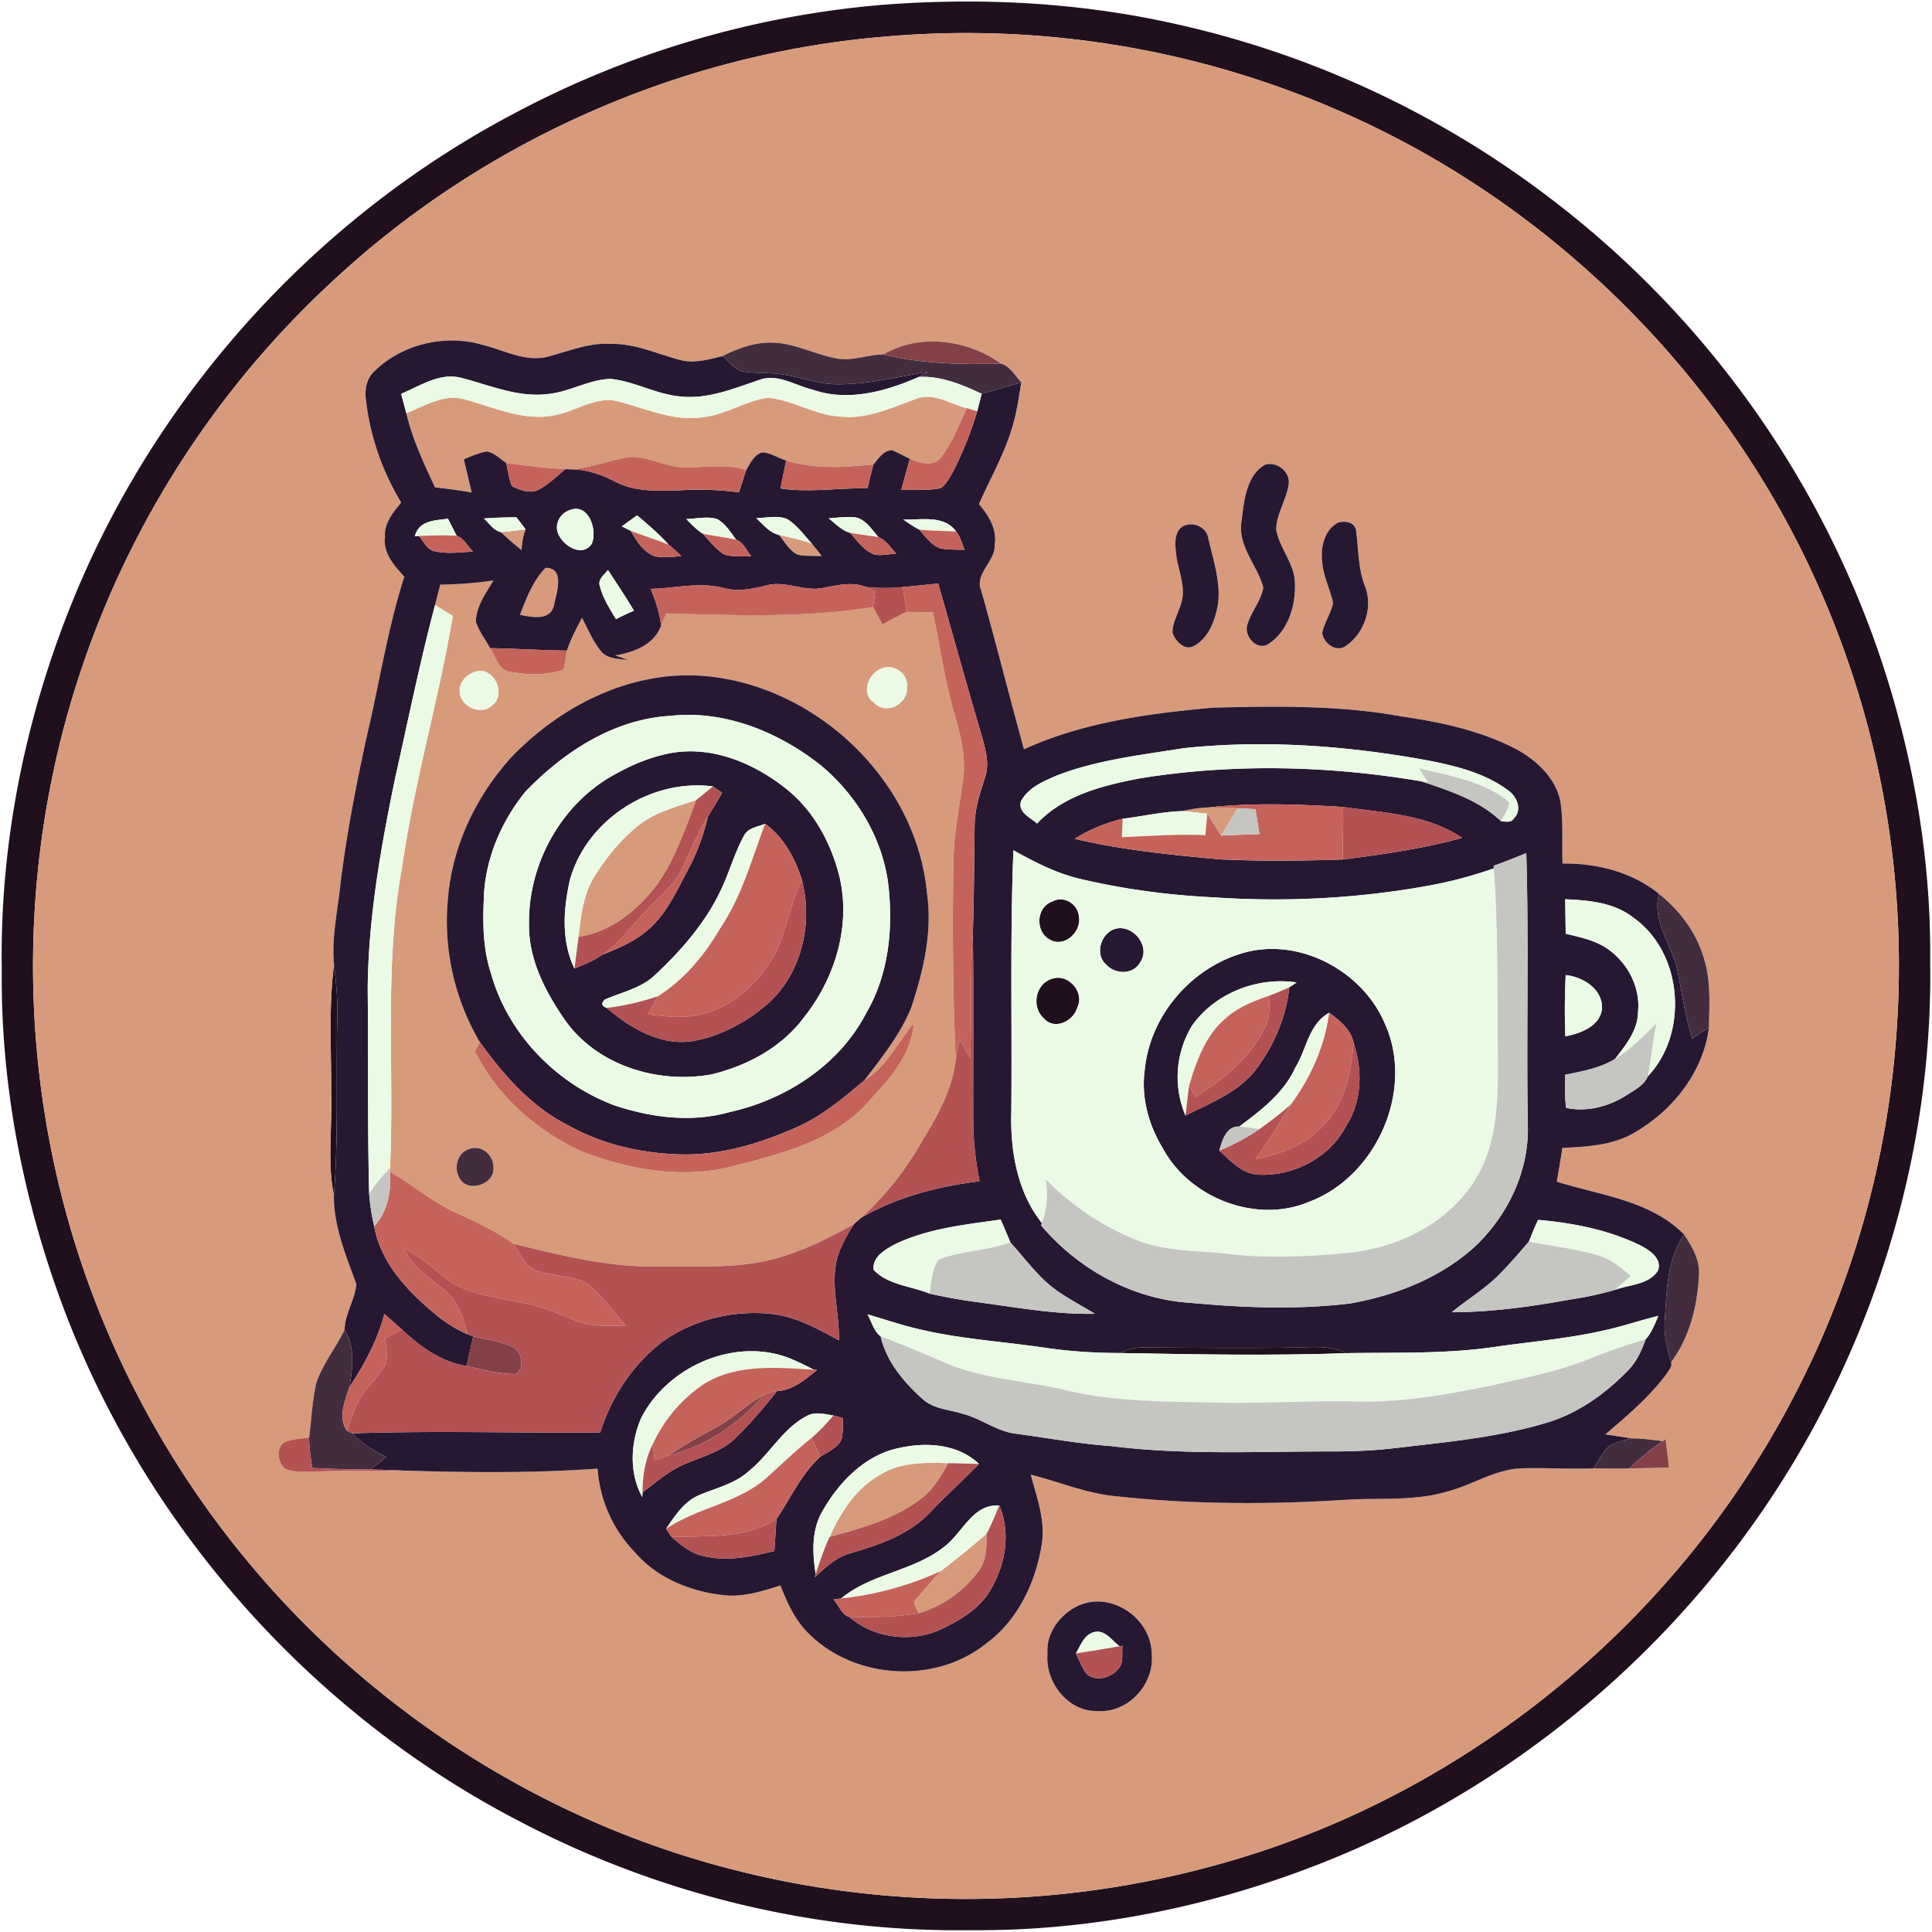 <svg height="50" width="50" xmlns="http://www.w3.org/2000/svg"><path style="stroke:none;fill-rule:nonzero;fill:#20101d;fill-opacity:1" d="M22.836.125c2.523-.195 5.082-.066 7.555.488a24.855 24.855 0 0 1 9.812 4.582 24.982 24.982 0 0 1 8.684 12.516c.707 2.324 1.093 4.758 1.066 7.187.059 3.86-.86 7.72-2.57 11.176-2.653 5.39-7.32 9.746-12.883 12.024-2.973 1.215-6.184 1.886-9.398 1.855-4.059.055-8.122-.95-11.707-2.844-5.567-2.898-9.95-7.98-11.989-13.918-.894-2.597-1.39-5.343-1.36-8.09-.058-3.386.657-6.773 1.974-9.886C4.238 9.988 8.3 5.566 13.328 2.925a24.692 24.692 0 0 1 9.508-2.8m.105.82c-5.312.43-10.453 2.707-14.347 6.344a24.13 24.13 0 0 0-7.008 11.8 24.258 24.258 0 0 0 .281 12.845 24.13 24.13 0 0 0 4.625 8.574c3.063 3.652 7.219 6.383 11.809 7.695a24.283 24.283 0 0 0 13.476-.023c5.782-1.664 10.852-5.606 13.934-10.766a23.96 23.96 0 0 0 3.371-10.707 24.121 24.121 0 0 0-1.91-11.277c-2.39-5.575-6.969-10.164-12.535-12.57A24.115 24.115 0 0 0 22.94.944Zm0 0"></path><path style="stroke:none;fill-rule:nonzero;fill:#20101d;fill-opacity:1" d="M27.242 23.328c.285-.16.653.067.68.383.078.39-.363.82-.742.613-.395-.195-.375-.855.062-.996ZM8.645 24.953c.05.445.097.899.085 1.348-.043 1.547.036 3.097-.09 4.64-.175-.87-.038-1.761-.07-2.644.008-1.113-.07-2.235.075-3.344ZM27.234 25.328c.407-.14.844.348.649.738-.09.348-.574.606-.856.301-.347-.293-.238-.914.207-1.039ZM28.973 35.016c.199-.075.406-.153.62-.145 1.27.008 2.54.024 3.805.004.48.004.985-.086 1.43.145-1.95.07-3.902.03-5.855-.004Zm0 0"></path><path style="stroke:none;fill-rule:nonzero;fill:#d79b7c;fill-opacity:1" d="M22.941.945c3.977-.343 8.04.313 11.696 1.914 5.566 2.407 10.144 6.996 12.535 12.57a24.121 24.121 0 0 1 1.91 11.278 23.96 23.96 0 0 1-3.371 10.707c-3.082 5.16-8.152 9.102-13.934 10.766a24.283 24.283 0 0 1-13.476.023c-4.59-1.312-8.746-4.043-11.809-7.695a24.13 24.13 0 0 1-4.625-8.574 24.258 24.258 0 0 1-.281-12.844 24.13 24.13 0 0 1 7.008-11.8C12.488 3.651 17.629 1.374 22.94.944M9.7 9.598c-.226.199-.27.515-.222.8.12.918.418 1.817.906 2.606-.211.258-.45.539-.418.894-.055.418.238.739.5 1.024-.438 1.363-.649 2.781-.98 4.172-.282 1.293-.536 2.593-.688 3.91-.074.644-.215 1.297-.152 1.95-.145 1.108-.067 2.23-.075 3.343.032.883-.105 1.773.07 2.644-.003.805.317 1.555.583 2.293-.036.403-.297.766-.305 1.184-.227.46-.559.875-.73 1.363-.106.469-.13.95-.188 1.426-.2.023-.406.031-.598.102-.273.113-.226.543-.02.703.223.101.481.066.723.074.774-.035 1.547-.012 2.32-.027 1.68.05 3.364.07 5.04-.051.05.808.402 1.578.965 2.164.57.664 1.425 1.012 2.28 1.11.509.062 1.005-.098 1.485-.25.18.445.38.902.73 1.241 1.196 1.196 3.286 1.32 4.606.254.817-.601 1.274-1.582 1.43-2.562.098-.617-.129-1.215-.285-1.8.738.183 1.445.487 2.21.558 1.997.215 4.009.218 6.009.086.867-.043 1.753.039 2.597-.22.64-.171 1.219-.573 1.903-.589.617-.02 1.234.027 1.851 0 .305.008.613.008.918.004.348-.008.688-.016 1.031-.027-.03-.247-.058-.493-.09-.735l-.074.055c-.265-.031-.527-.074-.797-.07l-.687-.106c.57-.488 1.152-.976 1.598-1.586.046-.086.14-.176.101-.281.484-.64.684-1.457.723-2.25.031-.395-.176-.738-.383-1.055-.875-.883-2.164-1.012-3.297-1.367.05-.293.102-.582.145-.875.636-.031 1.308-.062 1.87-.398.989-.57 1.778-1.563 1.923-2.715.011-.598.054-1.211-.13-1.79-.19-.667-.624-1.241-1.163-1.671-.704-.57-1.606-.793-2.496-.785-.02-.543.027-1.09-.06-1.63-.136-.605-.628-1.058-1.155-1.34-.922-.476-1.95-.69-2.965-.839-1.602-.293-3.238-.262-4.86-.227-1.664.153-3.363.38-4.898 1.079-.375-1.364-.719-2.735-1.102-4.094-.195-.453.364-.754.344-1.195.067-.407-.156-.762-.406-1.055.285-.656.648-1.277.852-1.961.12-.39.18-.793.242-1.191-.16-.172-.285-.41-.52-.485-.87-.62-2.113-.793-3.055-.234-.386 0-.761.164-1.148.11-.598-.095-1.145-.419-1.758-.419-.441-.004-.86.153-1.246.348-.36.086-.742.203-1.113.098-.59-.157-1.164-.426-1.79-.415-.546-.03-1.062.18-1.577.32-.602.177-1.176-.16-1.746-.296-.957-.277-2.059-.02-2.778.676m23.035 2.433c-.488.278-.539.961-.605 1.469-.098.645.41 1.121.566 1.703-.058.363-.336.645-.422 1-.062.297.29.66.575.45.492-.337.687-.981.664-1.555-.004-.516-.403-.907-.485-1.399.012-.422.282-.785.328-1.203.012-.309-.324-.566-.62-.465m1.902 1.492c-.352.18-.457.61-.422.973.015.387.207.734.285 1.11-.055.273-.23.507-.281.785.047.257.347.496.601.332.489-.325.723-1.004.504-1.555-.18-.465-.164-.961-.23-1.445-.032-.211-.29-.25-.457-.2m-4 .086c-.246.13-.23.442-.203.676.035.457.293.918.12 1.371-.07.239-.206.457-.21.707.062.223.316.492.562.352.395-.223.551-.695.621-1.117.059-.567-.132-1.121-.257-1.668-.043-.285-.38-.438-.633-.32M27.94 41.54c-.488.214-.875.71-.832 1.26-.062.735.528 1.5 1.293 1.481.793.059 1.485-.699 1.403-1.48-.008-.903-1.012-1.614-1.864-1.262Zm0 0"></path><path style="stroke:none;fill-rule:nonzero;fill:#d79b7c;fill-opacity:1" d="M10.516 10.691c.48-.183.988-.52 1.523-.351.777.207 1.574.598 2.399.387.519-.114 1.015-.485 1.57-.336.715.183 1.422.52 2.18.406.597-.059 1.109-.434 1.699-.504.66.07 1.246.473 1.922.492.671.059 1.293-.25 1.91-.465.449-.172.879.14 1.304.242-.21.434-.37.903-.68 1.282-.198.25-.55.129-.796.031-.156-.074-.305-.16-.461-.223-.223 0-.352.223-.48.368-.75.074-1.528.128-2.258-.102-.207-.063-.403-.2-.621-.211-.211.063-.309.281-.415.453-.496-.144-1.011-.078-1.515-.062-.512.02-.969-.278-1.473-.274-.52.067-1.012.285-1.535.324-.039-.003-.117-.003-.156-.007a20.124 20.124 0 0 1-1.531-.157c-.16-.109-.305-.265-.504-.3-.207.035-.399.125-.594.203.066.285.137.574.203.86a15.835 15.835 0 0 0-.95-.134c-.292-.625-.585-1.25-.741-1.922ZM12.96 13.77c.216-.016.43-.043.642-.07-.067.167-.09.35-.106.534a10.133 10.133 0 0 1-.535-.464ZM20.16 13.844c.285.066.574.125.852.226.09.102.172.211.254.32-.211-.007-.422.008-.63-.038-.21-.106-.327-.332-.476-.508ZM14.117 14.695c.508-.008.293.645.223.95-.078.433-.574.328-.883.265.168-.43.332-.879.66-1.215Zm0 0"></path><path style="stroke:none;fill-rule:nonzero;fill:#d79b7c;fill-opacity:1" d="M11.395 15.129c.46-.008.918-.04 1.375-.11-.196.333-.446.668-.454 1.07.079.247.246.454.368.684.148.223.218.582.535.614.449.082.933.097 1.367-.063.039-.16.055-.324.086-.488.098-.297.242-.57.39-.848.153.293.282.602.489.86.168.21.465.195.707.234-.113-.043-.227-.082-.34-.121.48-.078 1.016-.273 1.191-.777.047-.102.09-.207.137-.309 1.781.05 3.582.121 5.352-.164.078.148.16.3.242.45.203-.114.41-.224.62-.325.227.004.454.012.685.012.187.879.3 1.773.558 2.632.156.543.297 1.11.223 1.676-.09.711-.246 1.422-.25 2.145a83.21 83.21 0 0 0 .058 5.129c-.086.754-.457 1.425-.847 2.062a8.148 8.148 0 0 1-1.582 2.012c-.07.058-.14.117-.207.18-.817.449-1.668.87-2.598 1.007-.793.125-1.602.07-2.398.086-1.297.035-2.567-.28-3.817-.59-.457-.324-.969-.566-1.48-.8-.614-.278-1.125-.727-1.711-1.059v-.098c.117-2.605-.164-5.238.316-7.816.313-2.184.942-4.3 1.309-6.473l-.461-.28c.047-.18.09-.356.137-.532m11.351 2.207c-.293.156-.453.629-.129.844.305.34.875.05.856-.38.05-.386-.399-.671-.727-.464m-10.512.074c-.191.082-.355.27-.336.485.004.39.563.64.844.355.403-.316-.02-1.09-.508-.84m1.032 2.152c-.918.997-1.543 2.282-1.668 3.633a6.17 6.17 0 0 0 .824 3.778c-.031.054-.098.172-.133.226.574 1.172 1.617 2.086 2.805 2.613 1.222.461 2.582.708 3.87.368 1.282-.32 2.692-.68 3.575-1.739.516-.55 1.05-1.171 1.11-1.957-.422.496-.696 1.125-1.274 1.47.45-.59.926-1.18 1.203-1.868.32-.957.559-1.973.41-2.988-.289-3.02-3.07-5.543-6.086-5.621-1.761-.028-3.43.843-4.636 2.085m-1.121 10.176c-.317.098-.41.496-.247.758.207.387.915.152.872-.285.007-.316-.317-.598-.625-.473Zm0 0"></path><path style="stroke:none;fill-rule:nonzero;fill:#d79b7c;fill-opacity:1" d="M16.547 21.344c.43-.336.969-.465 1.473-.64-.29.757-.547 1.534-1.02 2.198-.496.657-1.195 1.22-2.027 1.344.058-.535.12-1.094.41-1.562.312-.5.695-.973 1.164-1.34ZM30.578 20.992c.23-.047.461-.094.695-.097.254 0 .508.011.762.023-.144.238-.289.473-.433.707-.122-.188-.239-.379-.356-.566-.223-.024-.445-.051-.668-.067ZM22.773 38.168c.528-.328 1.168-.324 1.766-.3-.18.327-.375.663-.676.898-.691.547-1.562.78-2.394 1.011.281-.636.683-1.257 1.304-1.609ZM24.34 40.664a25.77 25.77 0 0 0 1.191-.969c0 .325.012.672-.191.946a2.997 2.997 0 0 1-1.567 1.113c-.039-.106-.117-.207-.109-.32.223-.258.45-.516.676-.77Zm0 0"></path><path style="stroke:none;fill-rule:nonzero;fill:#261833;fill-opacity:1" d="M9.7 9.598c.718-.696 1.82-.953 2.777-.676.57.137 1.144.473 1.746.297.515-.14 1.03-.352 1.578-.32.625-.012 1.199.257 1.789.414.37.105.754-.012 1.113-.098.152.133.281.308.473.387.265.058.543.039.816.062.567.027 1.102.277 1.668.281.8.004 1.574-.191 2.356-.324l-.235.133c-.851.375-1.84.652-2.758.328-.449-.105-.91-.43-1.382-.246-.653.219-1.32.5-2.024.426-.633-.055-1.195-.395-1.82-.457-.555.02-1.05.332-1.598.39-.785.106-1.527-.23-2.27-.418-.55-.14-1.058.211-1.546.414.043.164.086.332.133.5.156.672.449 1.297.742 1.922.316.035.633.078.949.133-.066-.285-.137-.574-.203-.86.195-.077.387-.167.594-.202.199.035.343.191.504.3.039.2.074.399.14.59.215.117.5.219.727.082.246-.14.449-.336.664-.515.039.004.117.004.156.007.402 0 .785.137 1.14.32.516.27 1.118.235 1.68.22a7.852 7.852 0 0 1 1.516.054c.063-.191.121-.387.188-.582.105-.172.203-.39.414-.453.218.012.414.148.62.211-.05.242-.1.48-.148.723.75.113 1.5-.02 2.254 0 .047-.207.094-.414.152-.621.13-.145.258-.368.48-.368.157.063.306.149.462.223l-.223.805c.34-.008.688.02 1.024-.047.172-.133.265-.336.367-.524.23-.472.426-.96.574-1.464l.117-.454a78.2 78.2 0 0 0 1.024-.296c-.063.398-.121.8-.242 1.19-.204.685-.567 1.306-.852 1.962.25.293.473.648.406 1.055.02.441-.539.742-.344 1.195.383 1.36.727 2.73 1.102 4.094 1.535-.7 3.234-.926 4.898-1.078 1.622-.036 3.258-.067 4.86.226 1.015.148 2.043.363 2.965.84.527.281 1.02.734 1.156 1.34.086.539.039 1.086.059 1.629.89-.008 1.792.215 2.496.785-.192.73.359 1.34.488 2.027.113.574.191 1.156.375 1.715.14-.094.285-.188.43-.281-.145 1.152-.934 2.144-1.922 2.715-.563.336-1.235.367-1.871.398-.043.293-.094.582-.145.875 1.133.355 2.422.484 3.297 1.367-.453.664-.453 1.488-.504 2.262-.023.355.074.703.164 1.043.04.105-.055.195-.101.281-.446.61-1.028 1.098-1.598 1.586l.687.106c-.21.05-.437.086-.613.222-.16.156-.262.364-.375.551-.617.027-1.234-.02-1.851 0-.684.016-1.262.418-1.903.59-.844.258-1.73.176-2.597.219-2 .132-4.012.129-6.008-.086-.766-.07-1.473-.375-2.211-.559.156.586.383 1.184.285 1.8-.156.981-.613 1.962-1.43 2.563-1.32 1.067-3.41.942-4.605-.254-.352-.34-.551-.796-.73-1.242-.481.153-.977.313-1.485.25-.856-.097-1.711-.445-2.281-1.11a3.458 3.458 0 0 1-.965-2.163c-1.676.12-3.36.101-5.04.05a29.584 29.584 0 0 0-.831-.027L10 37.7a2.585 2.585 0 0 1-.879-.605c2.14-.074 4.277-.004 6.414-.024.285-.914.836-1.75 1.594-2.336.793-.574 1.8-.824 2.77-.738.656.055 1.246.379 1.812.691.02-.8-.3-1.652.062-2.414.09-.207.204-.402.325-.59.066-.062.136-.12.207-.18.93-.534 1.988-.804 3.047-.933a8.147 8.147 0 0 1-.165-1.57c-.007-1.61.016-3.215-.011-4.824.031-.926.035-1.856.047-2.781-.004-.446.14-.864.27-1.282.12-.343.015-.703-.075-1.035-.39-1.32-.758-2.648-1.137-3.976-.304.03-.613.062-.918.09a4.817 4.817 0 0 1-.949 0c-.363-.149-.75-.044-1.117.023-.485.101-.957-.192-1.442-.07-.367.09-.746.175-1.12.074-.626-.168-1.262.008-1.895.02.125.304.23.616.27.945-.176.503-.712.699-1.192.777.113.039.227.078.34.121-.242-.039-.54-.023-.707-.234-.207-.258-.336-.567-.489-.86-.148.278-.292.551-.39.848-.664-.008-1.324-.05-1.988-.063-.121-.23-.29-.437-.368-.683.008-.402.258-.738.454-1.07-.457.07-.915.101-1.375.109-.047.176-.09.351-.137.531-.39 1.477-.695 2.973-1.028 4.461-.375 1.805-.699 3.633-.714 5.477.02 1.77-.008 3.539.039 5.304.02.282.066.559.129.836.175.957.875 1.688 1.597 2.285.25.207.528.38.824.508.036.012.106.04.141.051-.055.254-.113.512-.172.77-.652-.106-1.195-.497-1.668-.942-.152-.137-.304-.27-.457-.406-.183.687-.52 1.312-.91 1.898.09-.492.16-1.039-.121-1.484.008-.418.27-.781.305-1.184-.266-.738-.586-1.488-.582-2.293.125-1.543.046-3.093.09-4.64.011-.45-.036-.903-.086-1.348-.063-.652.078-1.305.152-1.95.152-1.316.406-2.616.687-3.91.332-1.39.543-2.808.98-4.171-.26-.285-.554-.606-.5-1.024-.03-.355.208-.636.419-.894a6.591 6.591 0 0 1-.906-2.606c-.047-.285-.004-.601.222-.8m5.031 3.609c-.253.09-.398.39-.27.637.142.293.606.582.852.234.16-.36-.082-1.086-.582-.871m-2.207.211c.137.121.247.309.438.352.172.16.351.316.535.464.016-.183.04-.367.106-.535a9.402 9.402 0 0 0-.239-.312c-.277 0-.558.011-.84.031m3.57.203c.055.031.173.086.227.113.149.254.317.536.606.653.23.062.476.015.71.008-.109-.102-.21-.207-.331-.297-.246-.278-.532-.52-.817-.762-.133.094-.265.191-.394.285m1.668-.187c.136.136.265.277.43.379.171.19.331.402.554.535.227.074.469.047.7.05-.126-.144-.204-.363-.395-.433-.145-.192-.274-.41-.488-.531-.258-.079-.536-.012-.801 0m1.812-.024c.176.164.34.375.586.434.149.176.266.402.477.508.207.046.418.03.629.039a5.076 5.076 0 0 0-.254-.32c-.203-.227-.387-.481-.645-.641-.254-.098-.531-.028-.793-.02m1.871.004c.176.137.336.313.555.375.188.211.363.465.637.566.187.028.375-.015.558-.03-.144-.145-.261-.348-.46-.423-.16-.187-.305-.418-.547-.504-.247-.043-.497 0-.743.016m1.93.031c.137.09.27.188.418.262.156.176.305.39.531.48.207.043.426.036.64.04-.07-.157-.105-.336-.218-.47-.316-.44-.91-.296-1.371-.312m-12.637.43.102-.004c.125.133.2.34.39.39.332.079.676.032 1.012.012-.137-.132-.234-.34-.422-.406-.078-.148-.152-.297-.226-.441-.336.039-.758.047-.856.449m3.38.82c-.329.336-.493.785-.661 1.215.309.063.805.168.883-.265.07-.305.285-.957-.223-.95m1.41.48c.078.31.254.579.414.848.153-.078.305-.152.465-.218-.21-.36-.445-.703-.672-1.055-.093.125-.277.246-.207.426m11.84 4.886c-.351.153-.75.313-.941.668-.098.29.242.426.414.582.691-.738 1.715-.988 2.672-1.171 2.406-.387 4.87-.328 7.27.078.73.246 1.495.488 2.066 1.035.117.004.257.047.332-.078.222-.215.078-.559-.14-.715-.59-.445-1.325-.629-2.04-.773-2.094-.387-4.25-.551-6.371-.325-1.098.176-2.219.301-3.262.7m3.906.832c-.234.003-.464.05-.695.097-.512.016-1.015.137-1.523.195-.438.11-.86.278-1.242.52 1.222.29 2.484.414 3.738.531 1.062.051 2.133.04 3.199.004 1.04-.129 2.078-.281 3.09-.558-.903-.614-2.035-.649-3.082-.801-1.156-.07-2.328-.113-3.485.012m-5.046 1.109c-.09 2.266-.032 4.531-.055 6.797-.024.992.156 2.054.793 2.851l-.02.063c.957 1.129 2.36 1.906 3.844 2 1.375.129 2.766.183 4.137.02 1.199-.208 2.39-.676 3.289-1.516.832-.809 1.367-1.95 1.324-3.121-.039-2.34.031-4.68-.039-7.02-.281.113-.559.227-.844.328l.004.067c-.539.187-1.094.34-1.656.441-1.844.34-3.727.434-5.594.309a19.036 19.036 0 0 1-3.453-.477c-.617-.144-1.184-.437-1.73-.742m14.28 1.27.013.89c.335.082.683.152.984.328.582.348.96 1.028.887 1.707-.008.473-.32.852-.594 1.207-.39.235-.848.32-1.29.407-.003.285-.015.574.024.859.528.11 1.078-.027 1.532-.309.214-.14.48-.265.585-.511 1.07-1.13.899-3.215-.39-4.114-.496-.383-1.145-.441-1.75-.465m.012 1.961a17.895 17.895 0 0 0-.008 1.586c.394-.078.898-.258.949-.722.012-.508-.492-.813-.941-.864M23.125 32.22c-.238.133-.566.328-.512.648.371.39.965.414 1.442.61.41.093.824.168 1.242.222 1.008.133 2.015.324 3.039.301-.457-.281-.953-.516-1.34-.895-.305-.3-.562-.636-.848-.953a26.72 26.72 0 0 0-.25-.59c-.937.133-1.91.231-2.773.657m16.441-.086c-.25.293-.504.586-.773.86-.367.366-.82.636-1.223.968 1.028-.004 2.051-.145 3.059-.328.465-.07.93-.172 1.379-.317.32-.078.715-.132.902-.437.106-.305-.215-.52-.441-.64-.824-.407-1.75-.59-2.66-.669-.094.184-.164.375-.243.563M22.45 34.016c.11.187.16.433.34.566.152.66.606 1.195 1.098 1.633.285.254.683.262 1.031.375.477.12.883.46 1.383.515.82.11 1.637.262 2.465.32 1.87.235 3.757.138 5.632.138.57.003 1.141-.02 1.707-.086 1.344-.16 2.7-.278 3.997-.68.789-.254 1.476-.754 2.046-1.348.211-.219.34-.504.442-.789.156-.172.234-.394.328-.605-.469.113-.93.273-1.402.375-.918.21-1.864.289-2.793.422-1.29.195-2.598.144-3.895.168-.445-.23-.95-.141-1.43-.145-1.265.02-2.535.004-3.804-.004-.215-.008-.422.07-.621.145a13.332 13.332 0 0 1-1.934-.137c-1.105-.164-2.23-.227-3.32-.496-.43-.102-.848-.246-1.27-.367m-5.855 2.68c-.278.64-.317 1.425.027 2.046l.008-.12c.344-.259.672-.548 1.066-.72.453-.203.961-.32 1.328-.675.391-.38.747-.797 1.086-1.227.414-.02.73-.297 1.036-.547l-.082-.004c-.16-.082-.317-.164-.481-.234-1.441-.672-3.281.101-3.988 1.48m4.265-.039c-.617.332-.949.992-1.488 1.422-.36.328-.848.43-1.281.617-.387.164-.625.535-.852.871.035.055.11.16.145.215.25.207.508.434.84.492.605.149 1.226.008 1.816-.132.02-.278.035-.551.055-.828.37-.543.64-1.165 1.136-1.614.196-.125.438-.222.543-.437.051-.184.036-.371.047-.559l-.25-.07c-.234-.035-.492-.113-.71.023m2.413.817c-.875.175-1.55.87-1.98 1.62-.297.497-.27 1.094-.184 1.641l-.03.086c.28-.246.554-.523.921-.62.738-.216 1.508-.473 2.055-1.044.414-.437.86-.84 1.28-1.27-.546-.519-1.358-.57-2.062-.413m1.16 2.558c-.792.633-1.886.688-2.663 1.336l-.2.028c.137.14.211.394.407.449.644.558 1.62.68 2.386.316.434-.207.864-.457 1.157-.84.472-.675.671-1.582.34-2.36-.696-.038-.95.716-1.426 1.071Zm0 0"></path><path style="stroke:none;fill-rule:nonzero;fill:#261833;fill-opacity:1" d="M32.734 12.031c.297-.101.633.156.621.465-.046.418-.316.781-.328 1.203.082.492.48.883.485 1.399.023.574-.172 1.218-.664 1.554-.285.211-.637-.152-.575-.449.086-.355.364-.637.422-1-.156-.582-.664-1.058-.566-1.703.066-.508.117-1.191.605-1.469ZM34.637 13.523c.168-.05.425-.011.457.2.066.484.05.98.23 1.445.219.55-.015 1.23-.504 1.555-.254.164-.554-.075-.601-.332.05-.278.226-.512.281-.786-.078-.375-.27-.722-.285-1.109-.035-.363.07-.793.422-.973ZM30.637 13.61c.254-.118.59.035.633.32.125.547.316 1.101.257 1.668-.07.422-.226.894-.62 1.117-.247.14-.5-.13-.563-.352.004-.25.14-.468.21-.707.173-.453-.085-.914-.12-1.37-.028-.235-.043-.548.203-.677ZM13.266 19.563c1.207-1.243 2.875-2.114 4.636-2.086 3.016.078 5.797 2.601 6.086 5.62.149 1.016-.09 2.032-.41 2.989-.277.687-.754 1.277-1.203 1.867-.55.465-1.113.942-1.781 1.23-.942.415-1.957.723-2.996.692-1.008-.027-2.024-.262-2.907-.758-.945-.48-1.66-1.297-2.27-2.144a6.17 6.17 0 0 1-.823-3.778c.125-1.351.75-2.636 1.668-3.633m4.07-1.035c-1.465.09-2.754.938-3.742 1.965-.637.79-1.055 1.778-1.074 2.801-.028.637-.016 1.285.187 1.898.434 1.563 1.684 2.852 3.191 3.414.954.32 2 .454 2.985.176 1.46-.324 2.84-1.218 3.539-2.57.562-.965.691-2.121.578-3.219-.121-1.23-.793-2.37-1.73-3.164-1.102-.879-2.508-1.46-3.934-1.3Zm0 0"></path><path style="stroke:none;fill-rule:nonzero;fill:#261833;fill-opacity:1" d="M17.137 19.54c1.125-.302 2.289.151 3.175.847.723.558 1.184 1.398 1.407 2.277.312 1.27-.102 2.645-.903 3.652-.574.782-1.472 1.266-2.402 1.489-1.387.254-2.977-.23-3.8-1.418-.509-.735-.942-1.575-.923-2.489-.02-1.562.856-3.128 2.239-3.867.383-.21.78-.39 1.207-.492m-2.383 3.215c-.176.758-.234 1.594.113 2.312.25-.105.508-.203.73-.363.415-.16.829-.34 1.169-.637.468-.394.722-.964 1.007-1.496.247-.453.43-.933.547-1.433.125-.207.25-.41.367-.621-.082-.055-.16-.11-.238-.164-1.597-.207-3.254.851-3.695 2.402m4.492-1.11c-.23.422-.36.891-.562 1.329-.399.879-1.043 1.617-1.743 2.27-.355.335-.847.433-1.285.624-.105.098-.09.168.047.219.613.523 1.399.992 2.235.855.718-.125 1.382-.492 1.933-.964.879-.79 1.172-2.079.883-3.2-.176-.566-.465-1.101-.953-1.457-.196.082-.457.102-.555.325ZM28.848 24.043c.457-.145.949.445.66.86-.176.324-.64.32-.875.066-.309-.262-.149-.805.215-.926ZM32.238 24.645c1.422-.372 3.02.492 3.594 1.828.79 1.715-.195 3.96-1.941 4.625-1.368.586-3.11-.09-3.801-1.387-.367-.602-.559-1.313-.465-2.016.133-1.425 1.234-2.687 2.613-3.05m-1.39 1.902a2.56 2.56 0 0 0-.168 2.324c.64-.324 1.355-.594 1.812-1.176.469-.62.797-1.367.875-2.144l.192-.125c-1.016-.153-2.114.273-2.711 1.12m2.675 1.083c-.3.66-.886 1.105-1.453 1.527-.336-.02-.441.364-.515.621.3.274.605.618 1.047.625.898.032 1.82-.453 2.238-1.265.41-.637.426-1.442.191-2.145-.066-.351-.36-.582-.633-.781-.53.293-.582.945-.875 1.418ZM27.941 41.54c.852-.352 1.856.358 1.864 1.26.082.782-.61 1.54-1.403 1.481-.765.02-1.355-.746-1.293-1.48-.043-.551.344-1.047.832-1.262m.395.695c-.273.055-.367.344-.492.555.082.172.152.352.261.512.227.234.618.133.817-.09.176-.156.101-.414.129-.617l-.074.011c-.196-.14-.368-.425-.641-.37Zm0 0"></path><path style="stroke:none;fill-rule:nonzero;fill:#422d3e;fill-opacity:1" d="M19.95 8.867c.613 0 1.16.324 1.757.418.387.055.762-.11 1.148-.11 1 .24 2.032.262 3.055.235.235.074.36.313.52.485-.34.101-.68.199-1.024.296-.508-.238-1.047-.464-1.625-.437l.235-.133c-.782.133-1.555.328-2.356.324-.566-.004-1.101-.254-1.668-.28-.273-.024-.55-.005-.816-.063-.192-.079-.32-.254-.473-.387.387-.195.805-.352 1.246-.348ZM42.934 23.133c.539.43.972 1.004 1.164 1.672.183.578.14 1.191.129 1.789-.145.093-.29.187-.43.281-.184-.559-.262-1.14-.375-1.715-.129-.687-.68-1.297-.488-2.027ZM12.145 29.738c.308-.125.632.157.625.473.043.437-.665.672-.872.285-.164-.262-.07-.66.247-.758ZM43.586 31.95c.207.316.414.66.383 1.054-.04.793-.239 1.61-.723 2.25-.09-.34-.187-.688-.164-1.043.05-.773.05-1.598.504-2.262ZM8.188 35.781c.171-.488.503-.902.73-1.363.281.445.21.992.121 1.484-.113.364-.3.778-.059 1.13l.141.062c.25.258.543.468.879.605-.137.11-.27.223-.406.332a32.54 32.54 0 0 1-1.512-.039C8.043 37.73 8 37.47 8 37.207c.059-.477.082-.957.188-1.426ZM42.234 37.227c.27-.004.532.039.797.07-.308.21-.597.445-.867.707-.305.004-.613.004-.918-.004.113-.188.215-.395.375-.55.176-.138.402-.173.613-.223Zm0 0"></path><path style="stroke:none;fill-rule:nonzero;fill:#834147;fill-opacity:1" d="M22.855 9.176c.942-.559 2.184-.387 3.055.234-1.023.027-2.055.004-3.055-.234ZM12.246 34.582c.336.09.691.125 1.012.27.25.113.332.543.097.707-.433.007-.859-.118-1.28-.207.058-.258.116-.516.171-.77ZM18.473 36.973c.46-.239.84-.614 1.289-.875-.64.765-1.508 1.336-2.48 1.574.39-.246.78-.484 1.19-.7ZM43.031 37.297l.074-.055c.032.242.06.488.09.735-.343.011-.683.02-1.03.027.269-.262.558-.496.866-.707Zm0 0"></path><path style="stroke:none;fill-rule:nonzero;fill:#eafae5;fill-opacity:1" d="M10.383 10.191c.488-.203.996-.554 1.547-.414.742.188 1.484.524 2.27.418.546-.058 1.042-.37 1.597-.39.625.062 1.187.402 1.82.457.703.074 1.371-.207 2.024-.426.472-.184.933.14 1.382.246.918.324 1.907.047 2.758-.328.578-.027 1.117.2 1.625.437l-.117.454a6.903 6.903 0 0 0-.266-.082c-.425-.102-.855-.415-1.304-.243-.617.215-1.239.524-1.91.465-.676-.02-1.262-.422-1.922-.492-.59.07-1.102.445-1.7.504-.757.113-1.464-.223-2.18-.406-.554-.149-1.05.222-1.57.336-.824.21-1.62-.18-2.398-.387-.535-.168-1.043.168-1.523.351-.047-.168-.09-.336-.133-.5ZM14.73 13.207c.5-.215.743.512.582.871-.246.348-.71.059-.851-.234-.129-.246.016-.547.27-.637ZM12.523 13.418c.282-.02.563-.031.84-.031.082.101.16.207.239.312-.211.028-.426.055-.641.07-.191-.042-.3-.23-.438-.351ZM16.094 13.621c.129-.094.261-.191.394-.285.285.242.57.484.817.762-.32-.133-.66-.23-.985-.364-.054-.027-.172-.082-.226-.113ZM17.762 13.434c.265-.012.543-.079.8 0 .215.12.344.34.489.53-.285-.058-.574-.093-.86-.152-.164-.101-.293-.242-.43-.378ZM19.574 13.41c.262-.008.54-.078.793.02.258.16.442.414.645.64-.278-.101-.567-.16-.852-.226-.246-.059-.41-.27-.586-.434ZM21.445 13.414c.246-.016.496-.059.742-.016.243.086.387.317.547.504-.242-.043-.492-.07-.734-.113-.219-.062-.379-.238-.555-.375ZM23.375 13.445c.46.016 1.055-.129 1.371.313-.32-.02-.637-.02-.953-.051-.148-.074-.281-.172-.418-.262ZM10.738 13.875c.098-.402.52-.41.856-.45.074.145.148.294.226.442-.328-.023-.652-.008-.98.004ZM15.527 15.176c-.07-.18.114-.301.207-.426.227.352.461.695.672 1.055-.16.066-.312.14-.465.218-.16-.27-.336-.539-.414-.847ZM10.23 20.121c.332-1.488.637-2.984 1.028-4.46l.46.28c-.366 2.172-.995 4.29-1.308 6.473-.48 2.578-.2 5.211-.316 7.816-.203.207-.39.426-.54.672-.046-1.765-.019-3.535-.038-5.304.015-1.844.34-3.672.714-5.477ZM22.746 17.336c.328-.207.777.078.727.465.02.43-.551.719-.856.379-.324-.215-.164-.688.13-.844ZM12.234 17.41c.489-.25.91.524.508.84-.281.285-.84.035-.844-.355-.02-.215.145-.403.336-.485ZM17.336 18.527c1.426-.16 2.832.422 3.934 1.301.937.793 1.609 1.934 1.73 3.164.113 1.098-.016 2.254-.578 3.219-.7 1.352-2.078 2.246-3.54 2.57-.984.278-2.03.145-2.984-.176-1.507-.562-2.757-1.851-3.191-3.414-.203-.613-.215-1.261-.187-1.898.02-1.023.437-2.012 1.074-2.8.988-1.028 2.277-1.876 3.742-1.966m-.2 1.012a4.842 4.842 0 0 0-1.206.492c-1.383.739-2.258 2.305-2.239 3.867-.02.915.414 1.754.922 2.489.825 1.187 2.414 1.672 3.801 1.418.93-.223 1.828-.707 2.402-1.489.801-1.007 1.215-2.382.903-3.652-.223-.879-.684-1.719-1.407-2.277-.886-.696-2.05-1.149-3.175-.848ZM27.367 20.063c1.043-.399 2.164-.524 3.262-.7 2.121-.226 4.277-.062 6.371.325.715.144 1.45.328 2.04.773.218.156.362.5.14.715-.075.125-.215.082-.332.078.066-.164.21-.317.207-.496-.653-.543-1.524-.676-2.32-.871.07.117.144.234.218.355a2.592 2.592 0 0 0-.172-.023c-2.398-.407-4.863-.465-7.27-.078-.956.183-1.98.433-2.671 1.172-.172-.157-.512-.293-.414-.583.191-.355.59-.515.941-.668Zm0 0"></path><path style="stroke:none;fill-rule:nonzero;fill:#eafae5;fill-opacity:1" d="M14.754 22.754c.441-1.55 2.098-2.61 3.695-2.402-.144.12-.285.238-.43.351-.503.176-1.042.305-1.472.64-.469.368-.852.84-1.164 1.34-.29.47-.352 1.028-.41 1.563l-.106.82c-.347-.718-.289-1.554-.113-2.312ZM29.055 21.188c.508-.06 1.011-.18 1.523-.196.223.016.445.043.668.067-.016.183-.035.37-.05.554-.723-.027-1.442.02-2.16.055.003-.16.01-.32.019-.48ZM19.246 21.645c.098-.223.36-.243.555-.325-.348.918-.606 1.89-1.168 2.715-.403.688-.922 1.313-1.602 1.746-.43.145-.875.25-1.328.305-.137-.05-.152-.121-.047-.219.438-.191.93-.289 1.285-.625.7-.652 1.344-1.39 1.743-2.27.203-.437.332-.906.562-1.327ZM26.227 22.004c.546.305 1.113.598 1.73.742 1.133.27 2.29.418 3.453.477 1.867.125 3.75.03 5.594-.309a11.011 11.011 0 0 0 1.656-.441c.121 1.636.082 3.28.106 4.922.004 1.027-.004 2.125-.532 3.043-.672 1.175-2 1.847-3.316 1.984-1.05.101-2.11.152-3.16.027-.762-.09-1.555-.054-2.281-.332a6.862 6.862 0 0 1-2.415-1.597c.067.378.036.77-.097 1.132-.637-.797-.817-1.859-.793-2.851.023-2.266-.035-4.531.055-6.797m1.015 1.324c-.437.14-.457.8-.062.996.379.207.82-.222.742-.613-.027-.316-.395-.543-.68-.383m1.606.715c-.364.121-.524.664-.215.926.234.254.699.258.875-.067.289-.414-.203-1.004-.66-.859m3.39.602c-1.379.363-2.48 1.625-2.613 3.05-.094.703.098 1.414.465 2.016.691 1.297 2.433 1.973 3.8 1.387 1.747-.664 2.731-2.91 1.942-4.625-.574-1.336-2.172-2.2-3.594-1.828m-5.004.683c-.445.125-.554.746-.207 1.04.282.304.766.046.856-.302.195-.39-.242-.878-.649-.738ZM40.508 23.273c.605.024 1.254.082 1.75.465 1.289.899 1.46 2.985.39 4.114.079-.454.13-.915.215-1.364-.328.336-.664.668-1.066.918.273-.355.586-.734.594-1.207.074-.68-.305-1.36-.887-1.707-.3-.176-.649-.246-.984-.328l-.012-.89Zm0 0"></path><path style="stroke:none;fill-rule:nonzero;fill:#eafae5;fill-opacity:1" d="M40.52 25.234c.449.051.953.356.94.864-.05.465-.554.644-.948.722a17.895 17.895 0 0 1 .008-1.586ZM30.848 26.547c.597-.848 1.695-1.274 2.71-1.121l-.19.125a6.74 6.74 0 0 1-.524.219c-.39.136-.79.289-1.106.57-.531.437-.773 1.11-.96 1.75-.04.262-.063.52-.098.781a2.56 2.56 0 0 1 .168-2.324ZM33.523 27.629c.293-.473.344-1.125.875-1.418-.113.867-.476 1.672-.992 2.375a9.775 9.775 0 0 1-.808.633 12.117 12.117 0 0 0-.528-.063c.567-.422 1.153-.867 1.453-1.527ZM23.125 32.219c.863-.426 1.836-.524 2.773-.657.086.196.168.391.25.59-.597.223-1.257.215-1.851.446-.184.234-.184.586-.242.879-.477-.196-1.07-.22-1.442-.61-.054-.32.274-.515.512-.648ZM39.566 32.133c.079-.188.149-.38.243-.563.91.078 1.836.262 2.66.668.226.121.547.336.441.64-.187.306-.582.36-.902.438-.047.008-.14.028-.188.036.13-.11.258-.223.387-.332-.27-.22-.543-.458-.887-.543-.574-.16-1.172-.23-1.754-.344ZM22.45 34.016c.421.12.84.265 1.269.367 1.09.27 2.215.332 3.32.496.64.098 1.285.133 1.934.137 1.953.035 3.906.074 5.855.004 1.297-.024 2.606.027 3.895-.168.93-.133 1.875-.211 2.793-.422.472-.102.933-.262 1.402-.375-.094.21-.172.433-.328.605-.457.149-.918.285-1.363.469-.848.355-1.758.531-2.653.734-1.144.23-2.304.442-3.476.407-1.23-.028-2.465.062-3.696.027-1.27-.027-2.55-.016-3.793-.313-1.054-.254-2.164-.289-3.168-.722a40.722 40.722 0 0 0-1.652-.68c-.18-.133-.23-.379-.34-.566ZM16.594 36.695c.707-1.379 2.547-2.152 3.988-1.48.164.07.32.152.48.234-.953-.058-2-.156-2.847.371a3.775 3.775 0 0 0-1.317 1.547c-.199.387-.27.82-.27 1.254l-.007.121c-.344-.62-.305-1.406-.027-2.047ZM20.86 36.656c.218-.136.476-.058.71-.023-.175.203-.36.402-.562.578-.406.32-.778.684-1.164 1.031-.746.664-1.79.77-2.606 1.324.227-.336.465-.707.852-.87.433-.188.922-.29 1.281-.618.54-.43.871-1.09 1.488-1.422ZM23.273 37.473c.704-.157 1.516-.106 2.063.414a54.227 54.227 0 0 0-.797-.02c-.598-.023-1.238-.027-1.766.301-.62.352-1.023.973-1.304 1.61-.145.312-.25.636-.36.956-.086-.547-.113-1.144.184-1.64.43-.75 1.105-1.446 1.98-1.621ZM24.434 40.031c.476-.355.73-1.11 1.425-1.07-.101.246-.199.5-.328.734a25.77 25.77 0 0 1-1.191.97 8.192 8.192 0 0 1-2.57.702c.777-.648 1.87-.703 2.664-1.336ZM28.336 42.234c.273-.054.445.23.64.371a37.95 37.95 0 0 1-1.132.184c.125-.21.218-.5.492-.555Zm0 0"></path><path style="stroke:none;fill-rule:nonzero;fill:#c5635a;fill-opacity:1" d="M25.023 10.563c.067.019.2.058.266.082a9.417 9.417 0 0 1-.574 1.464c-.102.188-.195.391-.367.524-.336.066-.684.039-1.024.047l.223-.805c.246.098.598.219.797-.031.308-.38.468-.848.68-1.281ZM14.79 12.148c.523-.039 1.015-.257 1.534-.324.504-.004.961.293 1.473.274.504-.016 1.02-.082 1.515.062-.066.195-.125.39-.187.582a7.852 7.852 0 0 0-1.516-.055c-.562.016-1.164.051-1.68-.218-.355-.184-.738-.32-1.14-.32ZM13.102 11.984c.507.067 1.02.13 1.53.157-.214.18-.417.375-.663.515-.227.137-.512.035-.727-.082-.066-.191-.101-.39-.14-.59ZM20.348 11.918c.73.23 1.507.176 2.257.102-.058.207-.105.414-.152.62-.754-.019-1.504.114-2.254 0 .047-.242.098-.48.149-.722ZM23.793 13.707c.316.031.633.031.953.05.113.134.149.313.219.47-.215-.004-.434.003-.64-.04-.227-.09-.376-.304-.532-.48ZM10.84 13.871c.328-.012.652-.027.98-.004.188.067.285.274.422.406-.336.02-.68.067-1.012-.011-.19-.051-.265-.258-.39-.39ZM16.32 13.734c.325.133.664.23.985.364.12.09.222.195.332.297-.235.007-.48.054-.711-.008-.29-.117-.457-.399-.606-.653ZM18.191 13.813c.286.058.575.093.86.152.191.07.27.289.394.433-.23-.003-.472.024-.699-.05-.223-.133-.383-.344-.555-.536ZM22 13.79c.242.042.492.07.734.112.2.075.317.278.461.422-.183.016-.37.059-.558.031-.274-.101-.45-.355-.637-.566ZM16.84 15.238c.633-.011 1.27-.187 1.894-.02.375.102.754.016 1.121-.073.485-.122.957.171 1.442.07.367-.067.754-.172 1.117-.024.078.036.156.075.238.11-.02.136-.039.273-.054.41-1.77.285-3.57.215-5.352.164-.047.102-.09.207-.137.309a3.633 3.633 0 0 0-.27-.946ZM23.363 15.191c.305-.027.614-.058.918-.09.38 1.329.746 2.657 1.137 3.977.09.332.195.692.074 1.035-.129.418-.273.836-.27 1.282-.011.925-.015 1.855-.046 2.78-.074 1.071-.02 2.145-.07 3.216l-.27-.493c-.035.176-.07.356-.102.532a83.21 83.21 0 0 1-.058-5.13c.004-.722.16-1.433.25-2.144.074-.566-.067-1.133-.223-1.676-.258-.859-.371-1.753-.558-2.632-.23 0-.457-.008-.684-.012a36.67 36.67 0 0 0-.098-.645ZM12.684 16.773c.664.012 1.324.055 1.988.063-.031.164-.047.328-.086.488-.434.16-.918.145-1.367.063-.317-.032-.387-.39-.535-.614ZM31.273 20.895c1.157-.125 2.329-.082 3.485-.012.012.453-.012.906-.008 1.36a39.714 39.714 0 0 1-3.2-.005c-1.253-.117-2.515-.242-3.738-.531.383-.242.805-.41 1.243-.52-.008.16-.016.32-.02.481.719-.035 1.438-.082 2.16-.055l.051-.554c.117.187.234.378.356.566.328-.016.66-.027.992-.04-.035-.214-.067-.429-.102-.644l-.457-.023a16.53 16.53 0 0 0-.762-.023ZM17.66 22.465c.211-.45.387-.914.66-1.328-.117.5-.3.98-.547 1.433-.285.532-.539 1.102-1.007 1.496-.34.297-.754.477-1.168.637.464-.332.8-.805 1.195-1.21.305-.329.676-.61.867-1.028ZM19.8 21.32c.49.356.778.89.954 1.457-.297.606-.39 1.282-.684 1.887-.406.746-1.082 1.39-1.925 1.59-.45.113-.918.05-1.372 0 .082-.16.165-.32.258-.473.68-.433 1.2-1.058 1.602-1.746.562-.824.82-1.797 1.168-2.715ZM31.738 26.34c.317-.281.715-.434 1.106-.57 0 .257.027.53-.082.77-.38.808-1.078 1.398-1.828 1.85-.051-.1-.106-.203-.157-.3.188-.64.43-1.313.961-1.75ZM34.398 26.21c.274.2.567.43.633.782-.062.766-.222 1.586-.793 2.149-.453.5-1.105.73-1.75.859.328-.457.63-.934.918-1.414.516-.703.88-1.508.992-2.375ZM22.375 27.953c.578-.344.852-.973 1.273-1.469-.058.786-.593 1.407-1.109 1.957-.883 1.059-2.293 1.418-3.574 1.739-1.29.34-2.649.093-3.871-.367-1.188-.528-2.23-1.442-2.805-2.614.035-.054.102-.172.133-.226.61.847 1.324 1.664 2.27 2.144.882.496 1.898.73 2.906.758 1.039.031 2.054-.277 2.996-.691.668-.29 1.23-.766 1.781-1.23ZM10.094 30.328c.586.332 1.097.781 1.71 1.059.512.234 1.024.476 1.481.8.156.215.262.481.485.641.44.227.984.137 1.421.387.395.305.672.726 1.008 1.09-.433.008-.883.039-1.293-.125-.441-.172-.875-.367-1.344-.453-.714-.164-1.507-.207-2.093-.696-.324-.27-.649-.539-1.024-.73.227.476.672.765 1.063 1.094.347.28.484.722.597 1.136a3.446 3.446 0 0 1-.824-.508c-.722-.597-1.422-1.328-1.597-2.285.351-.386.445-.902.41-1.41ZM9.95 34.004c.152.137.304.27.456.406l-.437.223c.015.219.078.453.011.672-.125.25-.34.441-.507.664-.254.304-.364.695-.493 1.062-.242-.351-.054-.765.06-1.129.39-.586.726-1.21.91-1.898ZM18.215 35.82c.848-.527 1.894-.43 2.848-.37l.082.003c-.305.25-.622.527-1.036.547-.117.023-.238.047-.347.098-.45.261-.828.636-1.29.875-.41.215-.8.453-1.19.699-.114.039-.227.082-.34.125-.016-.145-.032-.285-.044-.43a3.775 3.775 0 0 1 1.317-1.547ZM19.844 38.242c.386-.347.758-.71 1.164-1.031.074.16.148.324.222.488-.496.45-.765 1.07-1.136 1.614-.809.523-1.797.425-2.711.468-.035-.054-.11-.16-.145-.215.817-.554 1.86-.66 2.606-1.324ZM21.77 41.367a8.192 8.192 0 0 0 2.57-.703c-.227.254-.453.512-.676.77-.008.113.07.214.11.32-.59.098-1.196.101-1.797.09-.196-.055-.27-.309-.407-.45.051-.007.149-.019.2-.027Zm0 0"></path><path style="stroke:none;fill-rule:nonzero;fill:#b35153;fill-opacity:1" d="M22.414 15.191c.316.036.633.028.95 0 .034.215.066.43.097.645-.211.101-.418.21-.621.324-.082-.148-.164-.3-.242-.45.015-.136.035-.273.054-.41-.082-.034-.16-.073-.238-.109ZM18.45 20.352c.077.054.155.109.238.164-.118.21-.243.414-.368.62-.273.415-.449.88-.66 1.329-.191.418-.562.7-.867 1.027-.395.406-.73.88-1.195 1.211-.223.16-.48.258-.73.363l.105-.82c.832-.125 1.53-.687 2.027-1.344.473-.664.73-1.441 1.02-2.199.144-.113.285-.23.43-.351ZM34.758 20.883c1.047.152 2.18.187 3.082.8-1.012.278-2.05.43-3.09.56-.004-.454.02-.907.008-1.36ZM20.754 22.777c.289 1.121-.004 2.41-.883 3.2-.55.472-1.215.84-1.933.964-.836.137-1.622-.332-2.235-.855.453-.055.899-.16 1.328-.305-.093.153-.176.313-.258.473.454.05.922.113 1.372 0 .843-.2 1.52-.844 1.925-1.59.293-.605.387-1.281.684-1.887ZM25.105 27.39c.051-1.07-.003-2.144.07-3.214.028 1.61.005 3.215.012 4.824 0 .527.063 1.055.165 1.57-1.059.13-2.118.399-3.047.934a8.148 8.148 0 0 0 1.582-2.012c.39-.637.761-1.308.847-2.062.032-.176.067-.356.102-.532l.27.493ZM32.844 25.77a6.74 6.74 0 0 0 .523-.22c-.078.778-.406 1.524-.875 2.145-.457.582-1.172.852-1.812 1.176.035-.262.058-.52.097-.781.051.098.106.2.157.3.75-.453 1.449-1.042 1.828-1.85.11-.24.082-.513.082-.77ZM35.031 26.992c.235.703.219 1.508-.191 2.145-.418.812-1.34 1.297-2.238 1.265-.442-.007-.747-.351-1.047-.625a5.58 5.58 0 0 0 1.043-.558c.28-.2.55-.407.808-.633-.289.48-.59.957-.918 1.414.645-.129 1.297-.36 1.75-.86.57-.562.73-1.382.793-2.148ZM19.5 32.691c.93-.136 1.781-.558 2.598-1.007a4.111 4.111 0 0 0-.325.59c-.363.761-.043 1.613-.062 2.413-.566-.312-1.156-.636-1.813-.69-.968-.087-1.976.163-2.77.737-.757.586-1.308 1.422-1.593 2.336-2.137.02-4.273-.05-6.414.024l-.14-.063c.128-.367.238-.758.492-1.062.168-.223.382-.414.507-.664.067-.22.004-.453-.011-.672l.437-.223c.473.445 1.016.836 1.668.942.422.09.848.214 1.281.207.235-.164.153-.594-.097-.707-.32-.145-.676-.18-1.012-.27-.035-.012-.105-.039-.14-.05-.114-.415-.25-.856-.598-1.137-.39-.329-.836-.618-1.063-1.094.375.191.7.46 1.024.73.586.489 1.379.532 2.094.696.468.086.902.28 1.343.453.41.164.86.133 1.293.125-.336-.364-.613-.785-1.008-1.09-.437-.25-.98-.16-1.421-.387-.223-.16-.329-.426-.485-.64 1.25.308 2.52.624 3.817.59.796-.016 1.605.038 2.398-.087ZM19.762 36.098c.11-.051.23-.075.347-.098-.34.43-.695.848-1.086 1.227-.367.355-.875.472-1.328.675-.394.172-.722.461-1.066.72 0-.434.07-.868.27-1.255.011.145.027.285.042.43.114-.043.227-.086.34-.125.973-.238 1.84-.809 2.48-1.574ZM21.57 36.633l.25.07c-.011.188.004.375-.047.559-.105.215-.347.312-.543.437a59.22 59.22 0 0 0-.222-.488c.203-.176.387-.375.562-.578ZM7.402 37.309c.192-.07.399-.079.598-.102 0 .262.043.523.082.785.504.024 1.008.04 1.512.04.277.003.554.015.832.027-.774.015-1.547-.008-2.32.027-.243-.008-.5.027-.723-.074-.207-.16-.254-.59.02-.703ZM24.54 37.867c.265.004.53.012.796.02-.422.43-.867.832-1.281 1.27-.547.57-1.317.827-2.055 1.042-.367.098-.64.375-.922.621l.031-.086c.11-.32.215-.644.36-.957.832-.23 1.703-.465 2.394-1.011.301-.235.496-.57.676-.899ZM25.86 38.96c.331.778.132 1.685-.34 2.36-.293.383-.723.633-1.157.84-.765.363-1.742.242-2.386-.316.601.011 1.207.008 1.796-.09a2.997 2.997 0 0 0 1.567-1.113c.203-.274.191-.621.191-.946.13-.234.227-.488.328-.734ZM17.383 39.781c.914-.043 1.902.055 2.71-.468-.019.277-.034.55-.054.828-.59.14-1.21.28-1.816.132-.332-.058-.59-.285-.84-.492ZM27.844 42.79a37.95 37.95 0 0 0 1.133-.185l.074-.011c-.028.203.047.46-.13.617-.198.223-.589.324-.816.09-.109-.16-.18-.34-.261-.512Zm0 0"></path><path style="stroke:none;fill-rule:nonzero;fill:#c5c5c2;fill-opacity:1" d="M36.734 19.887c.797.195 1.668.328 2.32.87.005.18-.14.333-.206.497-.57-.547-1.336-.79-2.067-1.035.043.004.13.015.172.023-.074-.12-.148-.238-.219-.355ZM32.035 20.918l.457.023.102.645c-.332.012-.664.023-.992.039.144-.234.289-.469.433-.707ZM38.656 22.406c.285-.101.563-.215.844-.328.07 2.34 0 4.68.04 7.02.042 1.172-.493 2.312-1.325 3.12-.899.84-2.09 1.31-3.29 1.516-1.37.164-2.76.11-4.136-.02-1.484-.093-2.887-.87-3.844-2l.02-.062c.133-.363.164-.754.098-1.132a6.862 6.862 0 0 0 2.414 1.597c.726.278 1.52.242 2.28.332 1.052.125 2.11.074 3.161-.027 1.316-.137 2.645-.809 3.316-1.984.528-.918.536-2.016.532-3.043-.024-1.641.015-3.286-.106-4.922ZM41.797 27.406c.402-.25.738-.582 1.066-.918-.086.45-.136.91-.215 1.364-.105.246-.37.37-.586.511-.453.282-1.003.418-1.53.309-.04-.285-.028-.574-.024-.86.441-.085.898-.171 1.289-.406Zm0 0"></path><path style="stroke:none;fill-rule:nonzero;fill:#c5c5c2;fill-opacity:1" d="M31.555 29.777c.074-.257.18-.64.515-.62.176.015.352.038.528.062a5.58 5.58 0 0 1-1.043.558ZM9.555 30.902c.148-.246.336-.465.539-.672v.098c.035.508-.059 1.024-.41 1.41a5.546 5.546 0 0 1-.13-.836ZM26.148 32.152c.286.317.543.653.848.953.387.38.883.614 1.34.895-1.023.023-2.031-.168-3.04-.3a13.337 13.337 0 0 1-1.241-.223c.058-.293.058-.645.242-.88.594-.23 1.254-.222 1.851-.445ZM38.793 32.992c.27-.273.523-.566.773-.86.582.114 1.18.184 1.754.345.344.086.617.324.887.543-.129.109-.258.222-.387.332.047-.008.14-.028.188-.036-.45.145-.914.246-1.38.317-1.007.183-2.03.324-3.058.328.403-.332.856-.602 1.223-.969ZM22.79 34.582c.558.215 1.105.441 1.651.68 1.004.433 2.114.468 3.168.722 1.243.297 2.524.286 3.793.313 1.23.035 2.465-.055 3.696-.027 1.172.035 2.332-.176 3.476-.407.895-.203 1.805-.379 2.653-.734.445-.184.906-.32 1.363-.469-.102.285-.23.57-.442.79-.57.593-1.257 1.093-2.046 1.347-1.297.402-2.653.52-3.997.68-.566.066-1.136.09-1.707.086-1.875 0-3.761.097-5.632-.137-.828-.059-1.645-.211-2.465-.32-.5-.055-.906-.395-1.383-.516-.348-.113-.746-.121-1.031-.375-.492-.438-.946-.973-1.098-1.633Zm0 0"></path></svg>